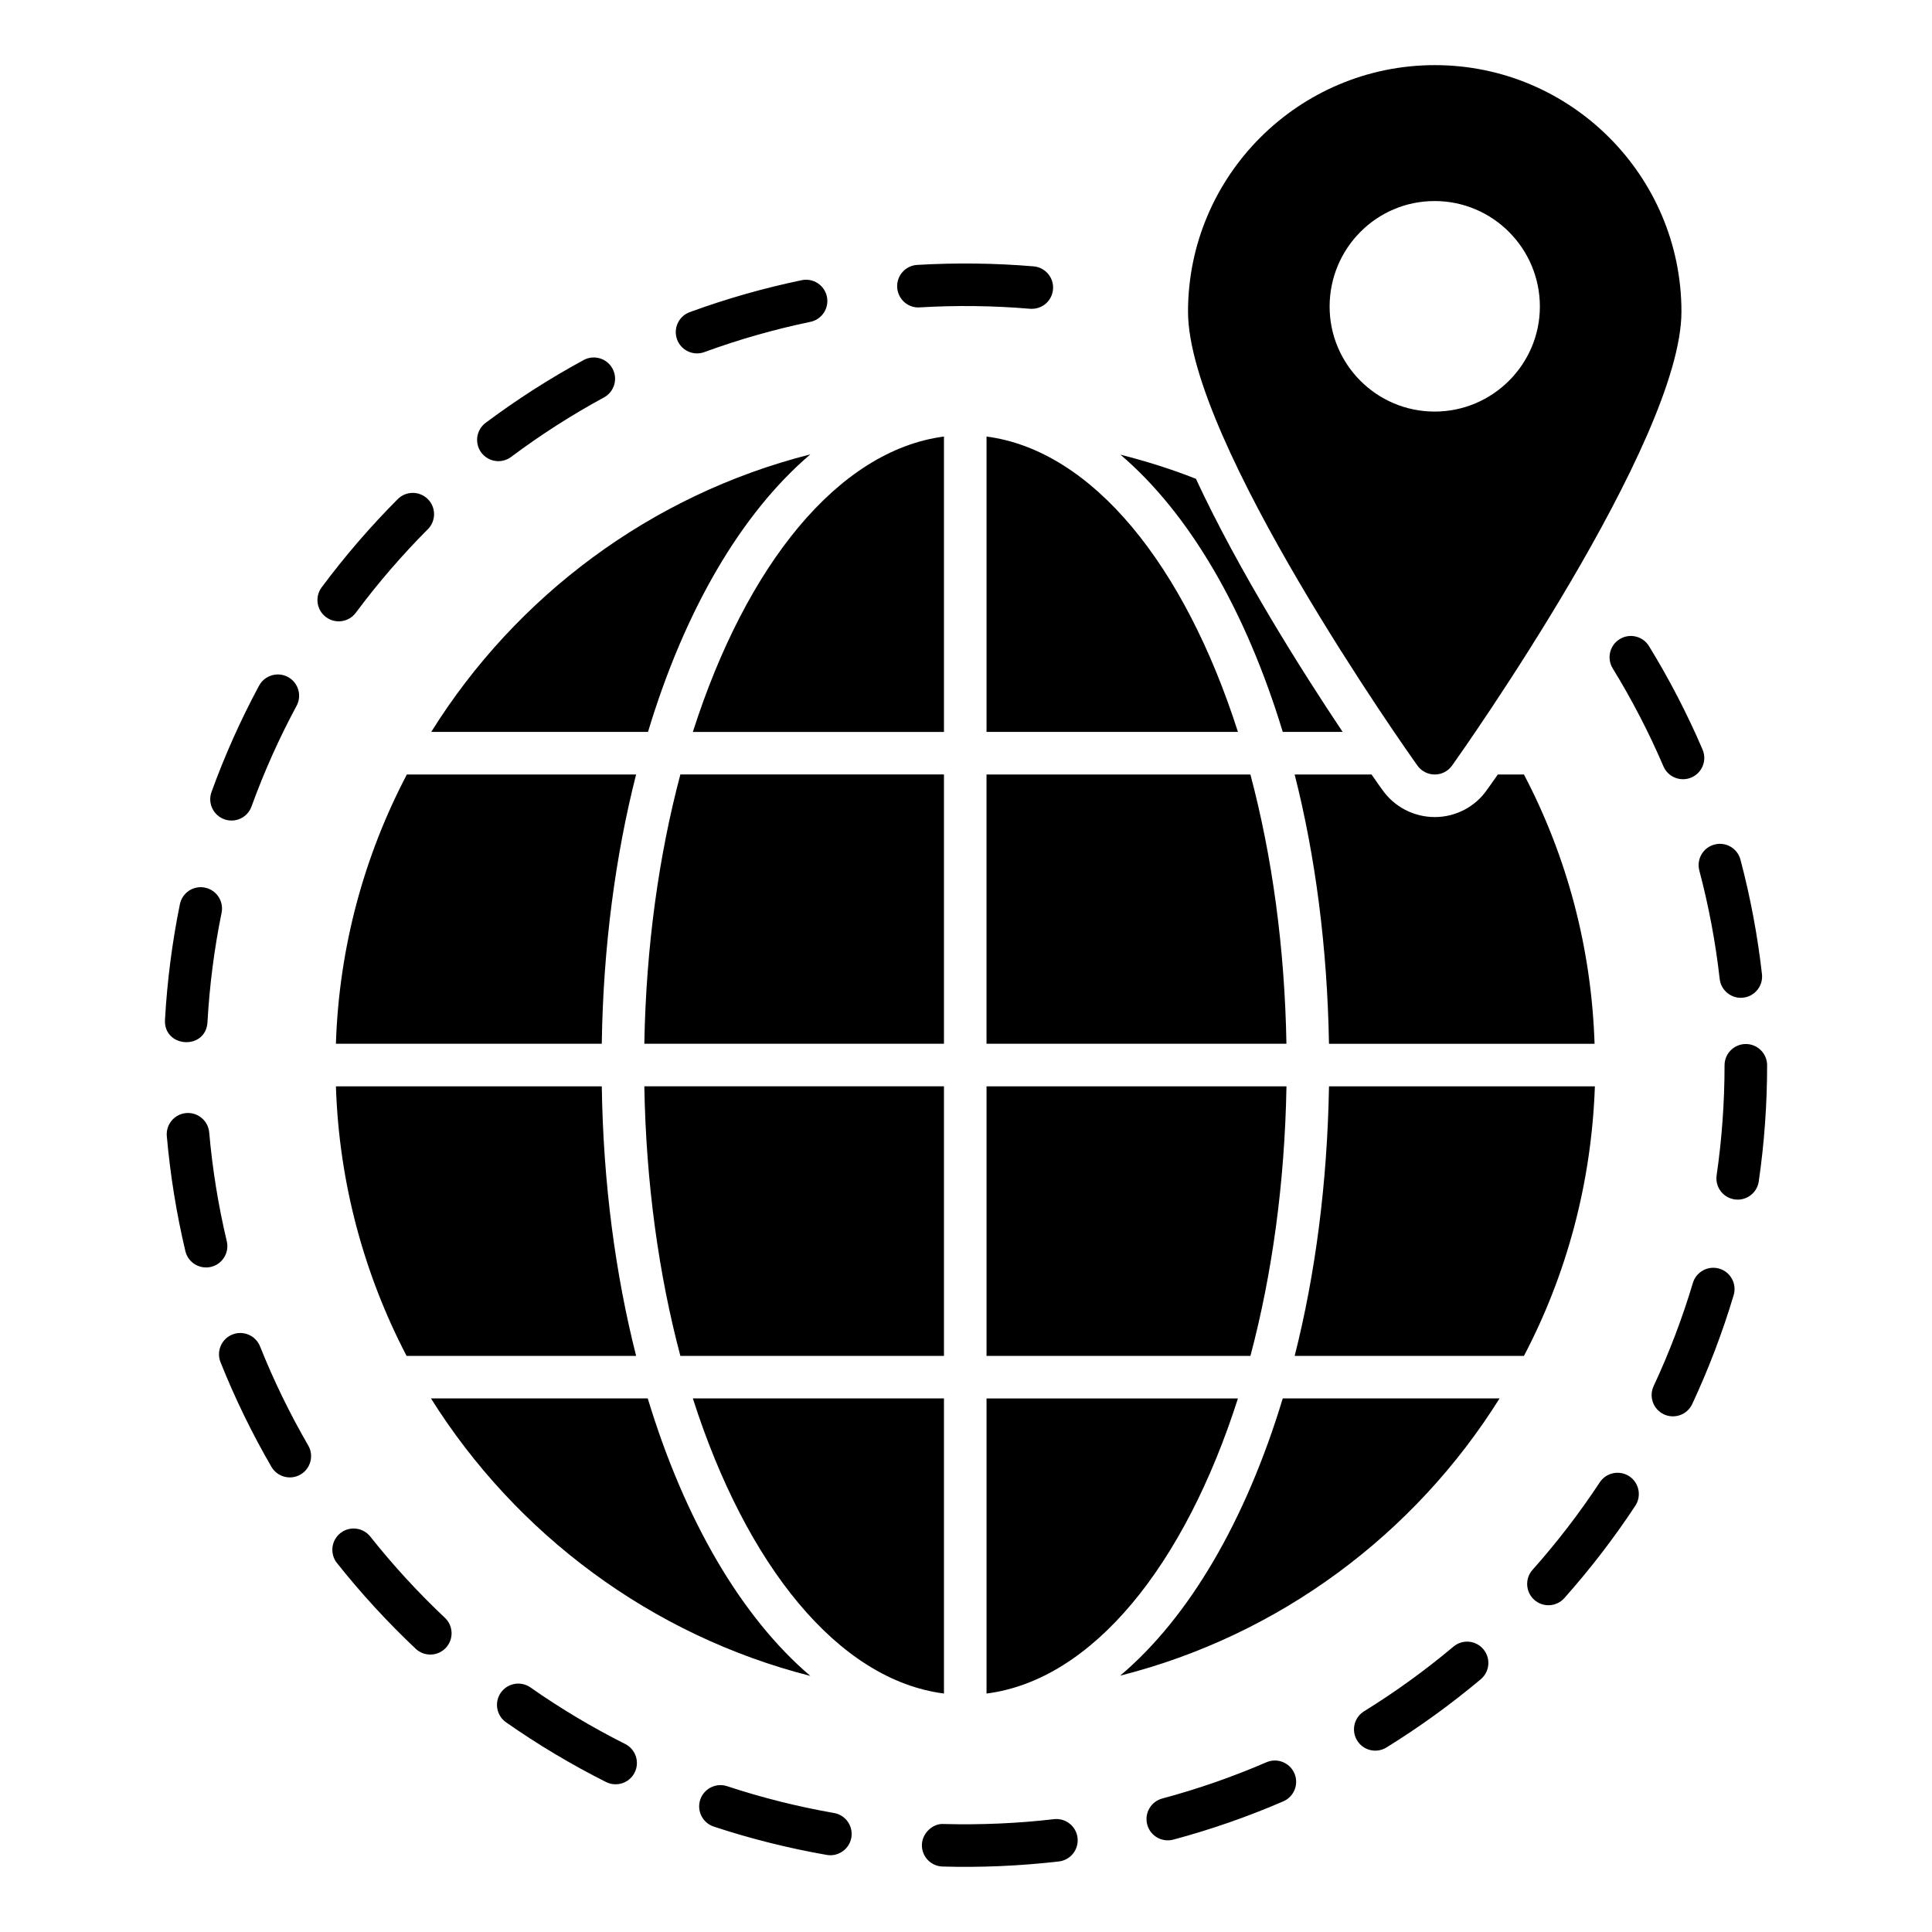<?xml version="1.0" encoding="UTF-8"?>
<!-- Uploaded to: ICON Repo, www.svgrepo.com, Generator: ICON Repo Mixer Tools -->
<svg fill="#000000" width="800px" height="800px" version="1.1" viewBox="144 144 512 512" xmlns="http://www.w3.org/2000/svg">
 <g>
  <path d="m303.48 431.89h-70.457c0.828 25.715 7.519 49.93 18.723 71.438h60.832c-5.488-21.66-8.723-45.797-9.098-71.438zm-51.66-82.641c-11.281 21.504-17.973 45.719-18.801 71.359h70.457c0.375-25.641 3.609-49.781 9.098-71.359zm296.04 0h-6.918c-1.652 2.332-2.633 3.762-2.934 4.137-3.082 4.438-8.27 7.144-13.762 7.144-5.566 0-10.754-2.707-13.91-7.219-0.301-0.375-1.277-1.805-2.859-4.059h-20.379c5.488 21.582 8.648 45.719 9.098 71.359h70.383c-0.82-25.191-7.211-49.406-18.719-71.363zm-51.66 82.641c-0.449 25.641-3.609 49.781-9.098 71.438h60.758c11.281-21.504 17.898-45.719 18.801-71.438zm-90.758 0v71.438h69.934c5.715-21.504 9.098-45.719 9.551-71.438zm0 82.715v78.203c28.125-3.609 52.488-33.988 66.625-78.203zm69.93-165.36h-69.934v71.359h79.48c-0.449-25.641-3.832-49.852-9.547-71.359zm-69.93-89.559v78.277h66.625c-14.141-44.211-38.578-74.59-66.625-78.277zm-77.828 78.281h66.547v-78.281c-28.047 3.688-52.41 34.066-66.547 78.281zm-3.309 11.277c-5.715 21.504-9.098 45.719-9.551 71.359h79.406v-71.359zm-9.551 82.641c0.449 25.715 3.836 49.93 9.551 71.438h69.855v-71.438zm12.859 82.715c14.137 44.215 38.5 74.594 66.547 78.203v-78.203zm156.33 0c-9.773 32.258-24.738 57.977-43.086 73.465 42.262-10.68 78.055-37.523 100.54-73.465zm-23.012-243.71c-6.465-2.559-13.16-4.664-20-6.391 18.273 15.566 33.234 41.281 43.012 73.465h15.867c-10.754-16.094-27.375-42.336-38.879-67.074zm-202.65 67.074h57.449c9.699-32.258 24.738-57.977 43.012-73.543-42.184 10.68-77.977 37.523-100.46 73.543zm57.375 176.63h-57.449c22.559 35.945 58.352 62.789 100.54 73.543-18.27-15.566-33.309-41.285-43.086-73.543z"/>
  <path d="m393.79 638.65c-3.113-0.09-5.566-2.68-5.477-5.793 0.086-3.117 2.981-5.699 5.793-5.477 9.695 0.258 19.574-0.156 29.203-1.281 3.094-0.359 5.894 1.859 6.254 4.953 0.359 3.09-1.859 5.894-4.953 6.254-10.539 1.223-21.125 1.629-30.82 1.344zm-30.699-3.078c-10.125-1.766-20.199-4.293-29.934-7.504-2.961-0.977-4.562-4.168-3.59-7.121 0.98-2.957 4.176-4.555 7.121-3.59 9.219 3.043 18.754 5.434 28.34 7.109 3.07 0.535 5.121 3.453 4.586 6.523-0.543 3.125-3.539 5.121-6.523 4.582zm84.934-8.043c-0.805-3.008 0.98-6.098 3.992-6.906 9.395-2.516 18.676-5.746 27.594-9.602 2.871-1.242 6.184 0.082 7.418 2.938 1.238 2.859-0.082 6.18-2.938 7.418-9.418 4.07-19.227 7.488-29.156 10.145-3.055 0.801-6.113-1.012-6.91-3.992zm-143.41-11.27c-9.168-4.606-18.086-9.93-26.508-15.828-2.551-1.789-3.172-5.301-1.383-7.856 1.793-2.551 5.305-3.168 7.856-1.383 7.977 5.586 16.418 10.625 25.098 14.984 2.781 1.398 3.906 4.789 2.512 7.57-1.41 2.797-4.809 3.898-7.574 2.512zm199.05-10.988c-1.641-2.652-0.82-6.125 1.828-7.762 8.258-5.106 16.227-10.871 23.676-17.129 2.383-2.012 5.945-1.699 7.945 0.691 2.004 2.387 1.691 5.945-0.691 7.945-7.867 6.609-16.277 12.691-24.996 18.082-2.656 1.645-6.133 0.809-7.762-1.828zm-249.5-24.328c-7.469-7.043-14.488-14.688-20.871-22.727-1.934-2.441-1.527-5.988 0.91-7.922 2.453-1.938 5.984-1.523 7.922 0.91 6.043 7.617 12.695 14.863 19.777 21.531 2.266 2.137 2.371 5.707 0.234 7.977-2.133 2.258-5.699 2.367-7.973 0.23zm296.44-12.965c-2.328-2.07-2.535-5.637-0.461-7.961 6.473-7.269 12.465-15.07 17.812-23.184 1.719-2.602 5.219-3.309 7.812-1.609 2.602 1.715 3.32 5.215 1.609 7.812-5.648 8.57-11.977 16.801-18.809 24.477-2.078 2.336-5.652 2.531-7.965 0.465zm-334.68-35.258c-5.148-8.879-9.688-18.211-13.488-27.734-1.152-2.891 0.258-6.172 3.148-7.328 2.879-1.145 6.176 0.254 7.328 3.148 3.598 9.016 7.894 17.848 12.77 26.258 1.559 2.691 0.641 6.144-2.051 7.707-2.695 1.559-6.144 0.641-7.707-2.051zm369.03-13.902c-2.82-1.316-4.043-4.676-2.723-7.496 4.121-8.82 7.613-18.012 10.398-27.324 0.891-2.984 4.047-4.676 7.019-3.789 2.984 0.891 4.68 4.035 3.789 7.019-2.941 9.836-6.637 19.547-10.984 28.867-1.336 2.848-4.711 4.023-7.5 2.723zm-391.83-43.262c-2.367-9.984-4.019-20.238-4.918-30.473-0.273-3.102 2.023-5.84 5.125-6.109 3.086-0.266 5.84 2.027 6.109 5.125 0.848 9.691 2.414 19.398 4.66 28.848 0.715 3.031-1.156 6.074-4.188 6.793-3.047 0.711-6.07-1.164-6.789-4.184zm410.57-13.699c-3.082-0.449-5.219-3.309-4.769-6.391 1.391-9.574 2.098-19.383 2.098-29.148 0-3.113 2.527-5.641 5.641-5.641 3.113 0 5.641 2.527 5.641 5.641 0 10.305-0.746 20.66-2.215 30.773-0.449 3.086-3.328 5.215-6.394 4.766zm-415.97-47.621c0.578-10.273 1.906-20.57 3.949-30.602 0.621-3.051 3.59-5.043 6.652-4.398 3.051 0.621 5.019 3.598 4.398 6.652-1.934 9.5-3.195 19.25-3.738 28.98-0.418 7.519-11.676 6.848-11.262-0.633zm412.01-10.816c-1.09-9.648-2.902-19.309-5.394-28.711-0.797-3.012 1-6.098 4.008-6.894 3.035-0.797 6.098 1.004 6.894 4.008 2.629 9.934 4.547 20.141 5.695 30.336 0.352 3.094-1.875 5.887-4.973 6.234-3.008 0.363-5.875-1.82-6.231-4.973zm-396.3-42.305c-2.93-1.062-4.441-4.297-3.383-7.223 3.492-9.645 7.734-19.133 12.613-28.191 1.48-2.734 4.906-3.762 7.641-2.293 2.742 1.48 3.769 4.898 2.293 7.641-4.617 8.578-8.637 17.555-11.945 26.688-1.066 2.957-4.332 4.434-7.219 3.379zm381.39-14.031c-3.824-8.93-8.348-17.66-13.441-25.953-1.629-2.656-0.801-6.129 1.855-7.758 2.648-1.629 6.125-0.805 7.758 1.855 5.379 8.758 10.156 17.98 14.199 27.414 1.227 2.863-0.098 6.18-2.965 7.406-2.852 1.215-6.172-0.09-7.406-2.965zm-354.42-39.531c-2.5-1.859-3.023-5.394-1.164-7.891 6.129-8.242 12.91-16.109 20.156-23.379 2.195-2.207 5.773-2.215 7.977-0.016 2.207 2.199 2.215 5.773 0.016 7.977-6.867 6.891-13.293 14.34-19.094 22.145-1.859 2.5-5.387 3.019-7.891 1.164zm41.156-43.598c-1.863-2.492-1.359-6.023 1.137-7.894 8.219-6.148 16.957-11.75 25.973-16.645 2.734-1.48 6.16-0.469 7.648 2.266 1.488 2.738 0.469 6.164-2.266 7.648-8.539 4.633-16.816 9.934-24.602 15.762-2.5 1.867-6.023 1.352-7.891-1.137zm51.871-30c-1.07-2.922 0.43-6.164 3.356-7.234 9.633-3.531 19.621-6.379 29.684-8.469 3.035-0.633 6.035 1.32 6.668 4.375 0.633 3.047-1.324 6.035-4.375 6.668-9.52 1.977-18.973 4.672-28.094 8.012-2.898 1.07-6.16-0.398-7.238-3.352zm93.535-8.125c-9.672-0.828-19.609-0.941-29.242-0.367-3.109 0.227-5.777-2.191-5.961-5.297-0.184-3.106 2.188-5.777 5.297-5.961 10.172-0.598 20.648-0.48 30.855 0.383 3.102 0.266 5.406 2.992 5.144 6.098-0.246 2.957-2.785 5.371-6.094 5.144z"/>
  <path d="m524.26 161.26c-36.094 0-65.422 29.324-65.422 65.344 0 34.363 58.277 116.78 60.758 120.24 1.051 1.504 2.781 2.406 4.66 2.406 1.805 0 3.535-0.902 4.586-2.406 2.481-3.461 60.758-85.875 60.758-120.24 0.004-36.016-29.32-65.344-65.34-65.344zm-0.074 91.812c-15.414 0-27.824-12.559-27.824-27.82 0-15.414 12.406-27.973 27.824-27.973 15.414 0 27.898 12.559 27.898 27.973-0.004 15.266-12.484 27.82-27.898 27.82z"/>
 </g>
</svg>
